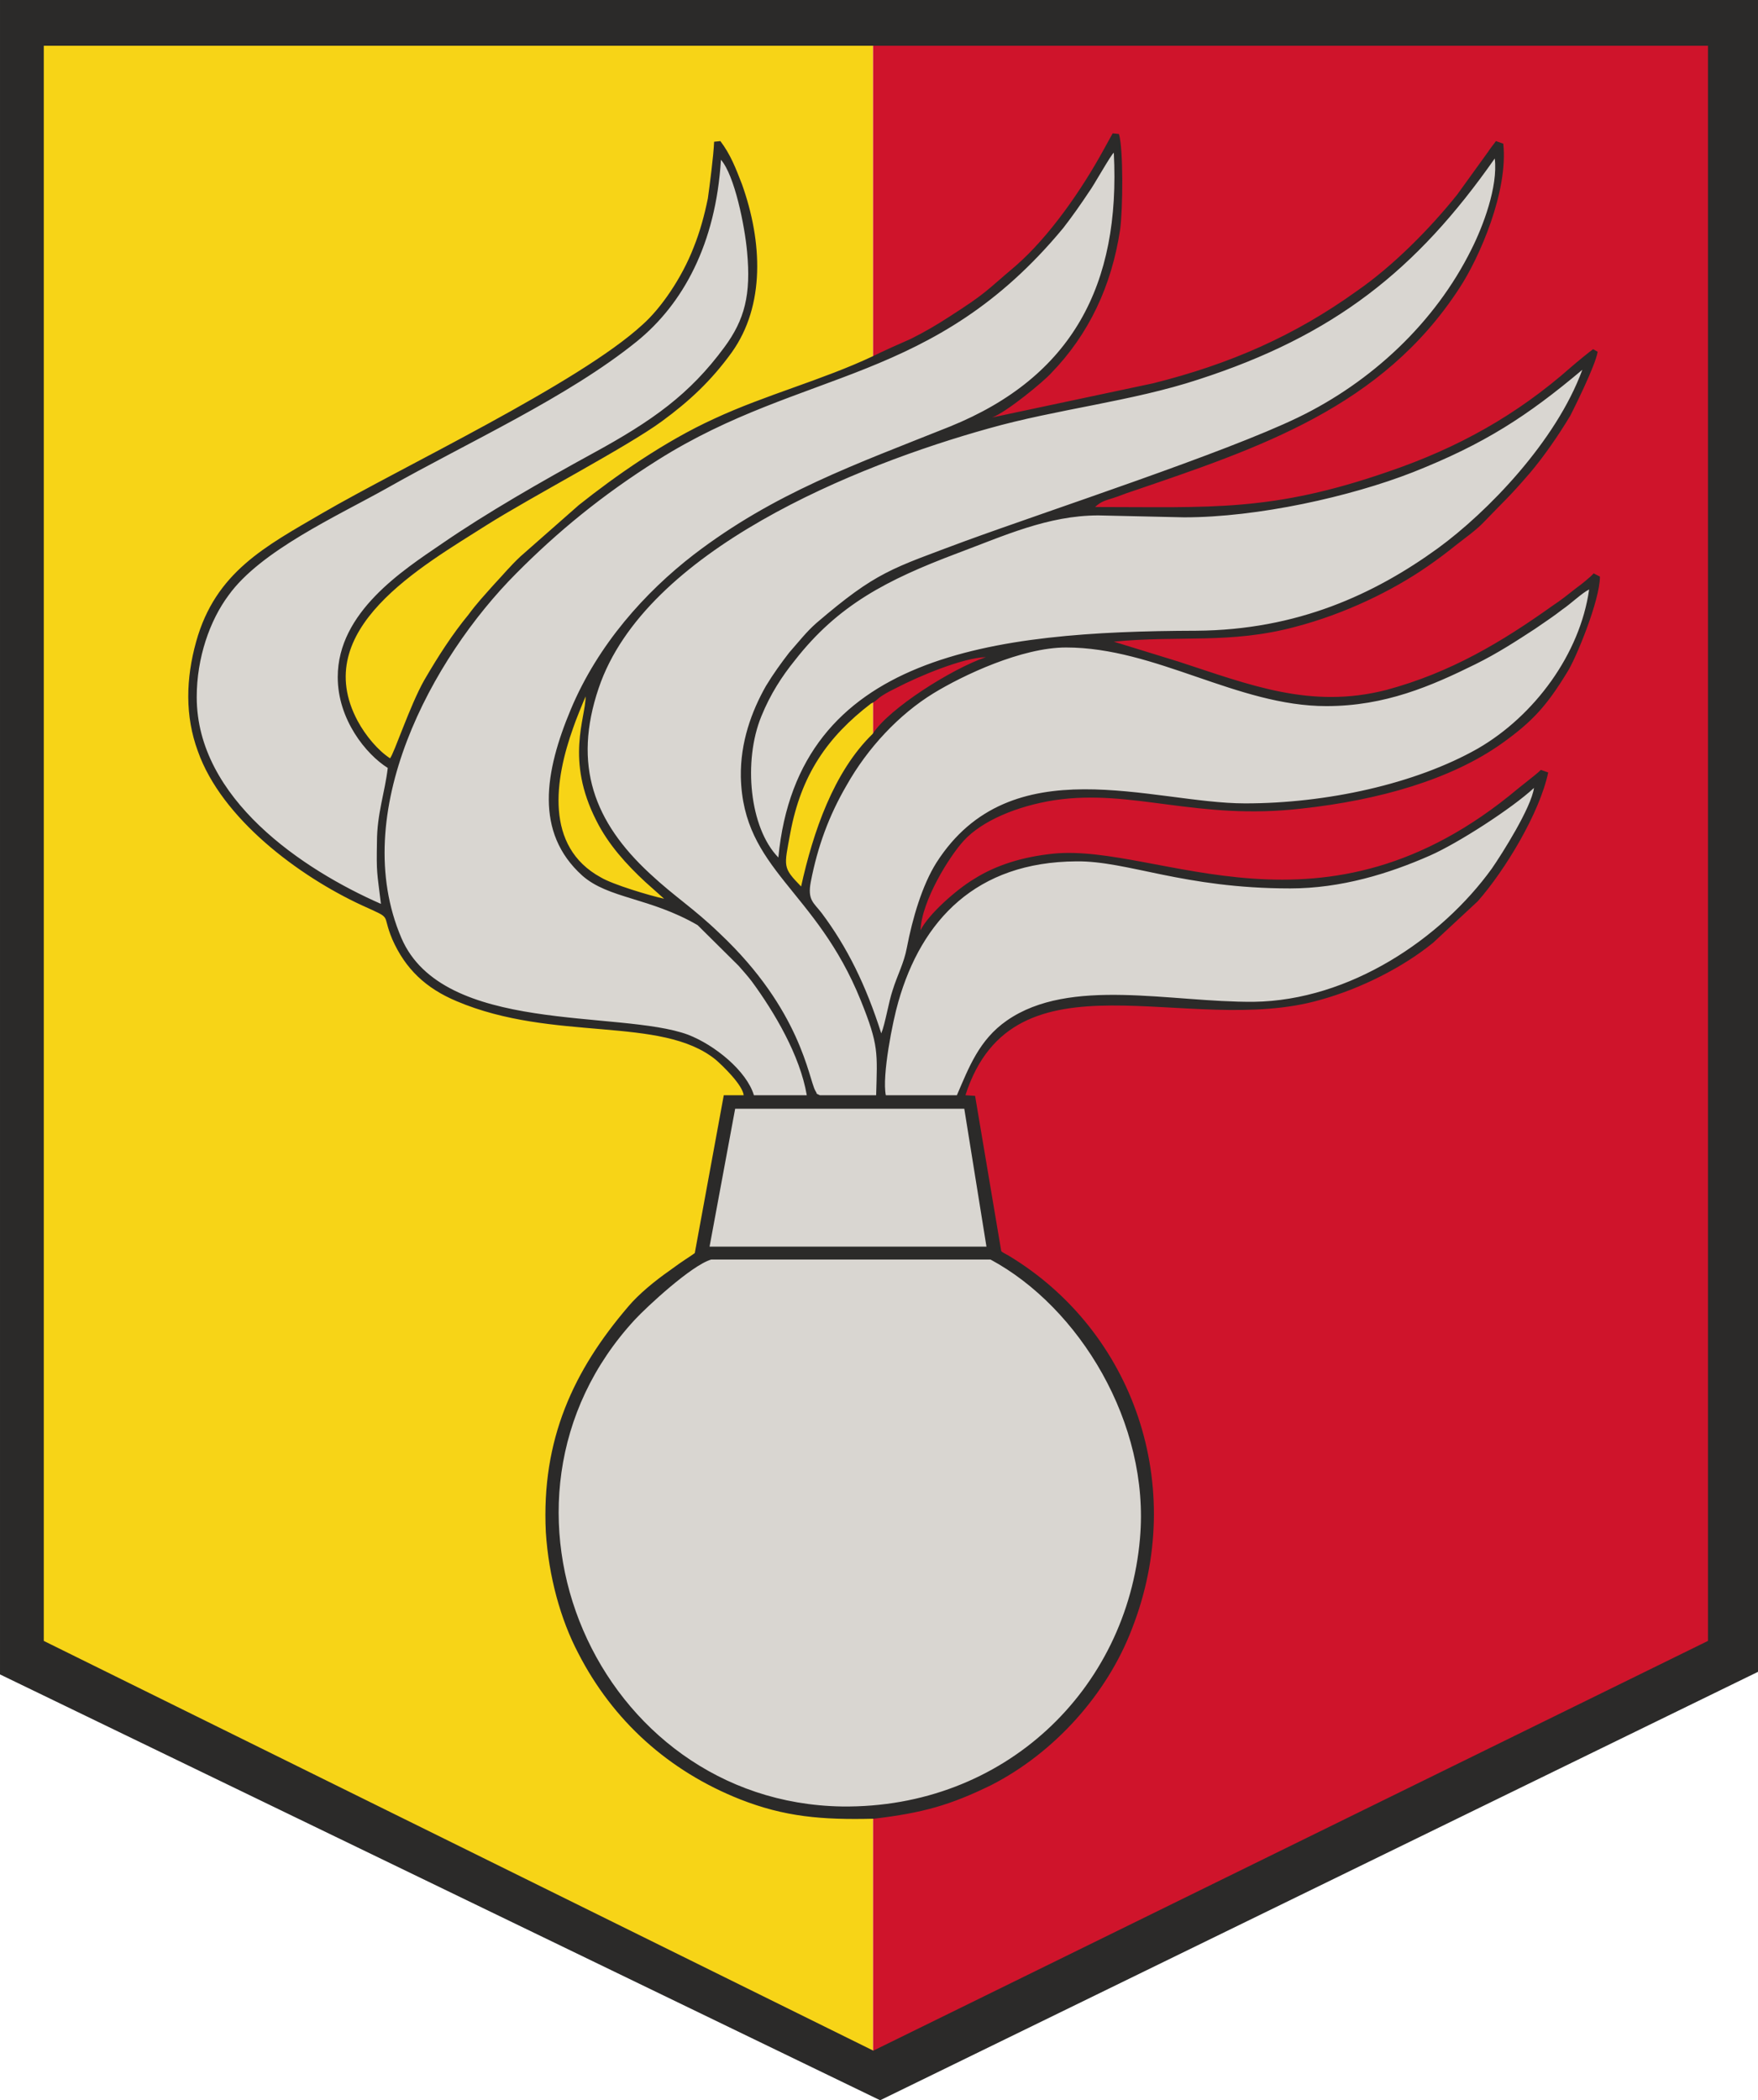 <?xml version="1.0" encoding="UTF-8"?>
<!DOCTYPE svg PUBLIC "-//W3C//DTD SVG 1.1//EN" "http://www.w3.org/Graphics/SVG/1.1/DTD/svg11.dtd">
<!-- Creator: CorelDRAW Home & Student 2019 -->
<svg xmlns="http://www.w3.org/2000/svg" xml:space="preserve" width="155.564mm" height="185.829mm" version="1.1" style="shape-rendering:geometricPrecision; text-rendering:geometricPrecision; image-rendering:optimizeQuality; fill-rule:evenodd; clip-rule:evenodd"
viewBox="0 0 15593.05 18626.73"
 xmlns:xlink="http://www.w3.org/1999/xlink">
 <defs>
  <style type="text/css">
   <![CDATA[
    .fil3 {fill:#2B2A29}
    .fil0 {fill:#F7D417}
    .fil1 {fill:#CF142B}
    .fil2 {fill:#D9D6D1}
   ]]>
  </style>
 </defs>
 <g id="Kresba">
  <g id="VeOSlVP_x0020_Praha">
   <polygon id="žlutá_x0020_109" class="fil0" points="7743.94,18311.66 274.12,14627.32 274.12,279.72 7743.94,279.72 "/>
   <polygon id="červená_x0020_186" class="fil1" points="15290.19,279.72 15290.19,14627.32 7746.14,18312.73 7743.94,18311.66 7743.94,279.72 "/>
   <path id="metalická" class="fil2" d="M5727.05 7779.63c-494.21,-457.09 -680.55,-1050.08 -448.56,-1735.72l-117.17 95.74c-231.98,554.23 -412.92,1202.71 10.69,1585.53 231.99,205.69 486.09,188.95 925.62,365.69l-370.57 -311.23zm4438.59 5872.69c125.98,-1048.72 -573.41,-2115.17 -1352.29,-2532.97l-220.6 -1347.03 -81.46 -8.6c82.02,-250.99 204.62,-525.87 451.73,-697.27 501.43,-346.09 1409.96,-144.07 2146.25,-149.78 852.27,-11.43 1680.11,-520.16 2150.15,-1196 90.77,-131.42 377.14,-614 402.36,-791.13l-26.49 -13.2c-220.04,190.88 -729.09,538.67 -962.01,640.99 -363.1,159.99 -782.08,287.44 -1235.95,287.44 -948.09,0 -1468.83,-248.35 -1922.71,-242.63 -701.68,-0.83 -1137.25,333.94 -1402.17,814.98l-34.34 -17.52c50.43,-262.83 130.85,-535.66 256.92,-735.64 644.72,-999.71 1889.82,-504.45 2711.83,-504.45 721.16,0 1535.71,-179.37 2090.44,-493.63 504.31,-291.4 931.64,-891.63 1005.68,-1508.09 -260.11,155.73 -691.35,512.43 -1068.28,698.6 -393.35,194.27 -781.96,374.04 -1301.39,374.04 -791.75,0 -1547.38,-527.91 -2344.18,-527.91 -393.35,0 -915.43,256.3 -1177.67,416.29 -307.62,188.55 -590.31,506.88 -776.9,838.28 -156.34,268.54 -287.02,678.05 -347.54,992.3l-206.57 -243.64c171.46,-1805.53 1725.25,-2063.87 3660.87,-2069.58 897.66,-5.71 1624.63,-336.28 2184.41,-741.96 438.74,-319.96 1119.23,-984.26 1316.74,-1683.47 -489.17,411.39 -927.08,690.22 -1562.5,941.62 -554.73,217.12 -1362.15,401.29 -2012.7,401.29l-1055.88 -30.41c869.33,-283.06 1378.92,-439.21 2083.05,-788.91 650.55,-314.26 1233.94,-871.75 1556.69,-1523.11 108.81,-199.98 234.38,-633.79 182.9,-893.15 -695.94,994.19 -1459,1626.96 -2659.24,2015.5 -590.04,194.27 -1494.4,307.9 -2099.58,479.32l-29.99 -11.83c1084.26,-439.95 1550.05,-1365.74 1402.01,-2521.15 -1.71,1.17 -393.45,607.7 -477.99,716.24 -1149.81,1388.43 -2294.31,1231.92 -3590.37,2048.99 -499.26,314.25 -913.84,663.8 -1276.93,1029.48 -425.97,427.56 -857.98,1059.5 -1052.17,1725 -273.64,-185.35 -457.08,-443.09 -457.08,-781.23 0,-577.09 564.04,-935.22 906.96,-1169.48 398.41,-274.25 884.92,-554.23 1333.76,-799.92 534.56,-291.4 851.74,-509.74 1159.37,-926.85 181.55,-245.69 263.55,-513.61 228.26,-890.71 -20.18,-228.55 -169.31,-762.15 -290.34,-899.28 -45.39,748.5 -324.62,1332.92 -733.1,1664.31 -615.26,497.1 -1513.95,894 -2240.15,1305.39 -438.74,245.69 -1140.77,583.4 -1423.19,977.65 -166.41,222.83 -266.49,551.58 -266.49,900.12 0,902.77 890,1541.88 1713.5,1903.05 37.61,67.21 86.99,206.74 109.95,260.4 392.01,880.92 1925.92,631.56 2531.08,854.4 283.27,109.26 563.26,343.09 586.4,572.22l-162.52 7.96 -269.59 1366.17c-156.38,78.13 -530.38,417.51 -631.24,526.08 -1531.42,1664 -330.53,4414.2 1878.1,4397.82 1437.27,17.14 2586.23,-1072.65 2702.22,-2415.38z"/>
   <path id="černá" class="fil3" d="M15149.26 405.67l0 14147.17 -7403.16 3633.93 -7357.79 -3633.93 0 -14147.17 14760.95 0zm-15149.26 14444.29l7806.61 3776.77 7786.43 -3799.62 0 -14827.11 -15593.05 0 0 14849.96zm10111.28 -1205.59c-115.99,1342.73 -1205.28,2394.05 -2642.55,2376.91 -2173.54,-34.28 -3338.49,-2696.88 -1835.67,-4319.57 100.87,-108.57 499.26,-479.95 675.77,-531.38l2476.13 0c786.71,422.81 1417.09,1451.29 1326.32,2474.05zm-3590.64 -3811.05l2032.34 0 196.68 1222.73 -2455.95 0 226.93 -1222.73zm4922 -1954.09c453.87,0 877.48,-131.42 1240.59,-291.41 247.1,-108.56 726.19,-417.1 922.87,-599.94 -25.22,177.13 -282.41,582.8 -373.19,714.22 -448.83,622.79 -1260.75,1171.31 -2113.03,1182.74 -736.28,5.71 -1628.9,-222.83 -2188.68,165.7 -247.11,171.4 -337.88,417.1 -443.78,662.79l-630.38 0c-35.3,-171.41 60.52,-657.07 110.95,-828.49 206.77,-725.65 690.89,-1239.87 1578.46,-1245.59 453.88,-5.72 948.1,239.97 1896.19,239.97zm-5552.38 91.41c-131.12,-28.57 -453.87,-125.7 -559.78,-188.55 -504.3,-274.25 -408.48,-874.2 -247.1,-1325.58 20.17,-62.86 90.77,-234.27 110.94,-279.98 0,194.27 -181.55,559.95 95.82,1102.75 105.91,211.41 267.29,388.53 433.7,542.8l166.42 148.56zm1850.79 -1462.71c-347.97,337.11 -529.51,874.2 -635.41,1354.15 -166.42,-171.41 -151.3,-171.41 -95.83,-474.24 95.83,-514.23 327.8,-851.34 716.11,-1148.46 50.43,-22.85 50.43,-39.99 105.91,-74.27 35.29,-22.85 80.68,-45.71 115.98,-62.85 196.68,-102.85 590.04,-268.55 796.8,-274.26 -302.58,102.85 -862.36,457.1 -1003.57,679.94zm4024.34 -245.69c519.43,0 927.92,-177.13 1321.28,-371.39 196.68,-97.14 363.09,-205.69 529.51,-314.26 90.77,-62.85 161.38,-108.56 242.07,-171.41 75.65,-51.42 176.5,-148.56 237.02,-177.13 -80.68,571.37 -484.13,1119.89 -988.43,1411.29 -554.73,314.26 -1341.44,485.67 -2062.6,485.67 -822.01,0 -2077.72,-508.53 -2738.36,525.67 -126.08,199.98 -211.81,491.38 -262.24,754.2 -25.22,137.13 -85.73,245.7 -126.08,377.11 -35.3,102.85 -65.56,297.12 -100.87,382.82 -136.16,-428.53 -302.58,-765.64 -529.51,-1068.46 -70.61,-91.42 -126.08,-114.28 -95.82,-274.26 60.51,-314.25 161.37,-588.51 317.71,-857.05 186.59,-331.4 463.96,-628.51 771.58,-817.06 262.24,-159.99 781.67,-405.67 1175.02,-405.67 796.8,0 1517.96,519.95 2309.71,519.95zm-1260.75 -1674.13c650.55,0 1472.56,-182.84 2027.3,-399.96 635.42,-251.4 1013.65,-497.09 1502.82,-908.48 -231.98,634.22 -842.19,1262.73 -1280.93,1582.69 -559.78,405.68 -1245.63,725.65 -2143.29,731.36 -1800.36,5.71 -3535.16,205.69 -3706.62,2011.23 -257.19,-262.83 -312.67,-857.05 -151.3,-1251.3 80.69,-199.98 186.6,-359.97 297.54,-497.09 383.27,-491.39 816.97,-714.22 1437.27,-948.48 413.52,-154.27 806.89,-337.11 1255.71,-337.11l761.5 17.14zm-8759.74 1594.13c0,-348.54 115.99,-679.93 282.4,-902.76 282.41,-394.25 963.22,-702.79 1401.97,-948.48 726.2,-411.39 1603.68,-805.63 2218.94,-1302.73 408.48,-331.39 700.98,-862.77 746.36,-1611.27 121.03,137.13 211.81,588.51 231.99,817.06 35.29,377.11 -20.18,599.94 -201.72,845.63 -307.62,417.11 -635.42,651.37 -1169.98,942.77 -448.84,245.69 -938.01,525.67 -1336.41,799.92 -342.93,234.26 -922.87,605.65 -922.87,1182.74 0,377.11 252.15,685.65 443.78,805.63 -25.21,217.12 -95.82,405.67 -95.82,657.08 -5.04,279.97 0,257.11 35.3,548.51 -690.89,-302.82 -1633.94,-931.33 -1633.94,-1834.1zm5411.17 3531.08l-469 0c-65.56,-217.12 -347.97,-445.67 -585,-537.09 -605.16,-222.83 -2173.54,0 -2541.68,-857.05 -474.04,-1108.47 267.28,-2479.76 1018.69,-3233.96 363.09,-365.68 756.45,-691.37 1255.71,-1005.61 1296.06,-817.07 2445.87,-668.51 3595.68,-2056.95 75.65,-97.13 156.33,-211.41 231.98,-325.68 35.3,-45.72 191.64,-325.69 216.85,-342.83 60.52,1171.31 -368.14,1988.37 -1452.39,2428.33 -842.18,337.11 -1558.29,588.51 -2274.41,1137.03 -428.66,331.39 -847.22,794.21 -1089.29,1371.29 -231.98,554.23 -322.75,1091.32 100.86,1474.14 231.99,205.69 600.12,194.27 1023.74,439.95l363.1 359.97c40.34,45.71 80.69,91.42 115.98,137.13 201.72,274.25 428.66,657.07 489.18,1011.33zm115.99 0c-45.4,-22.85 -15.14,0 -40.34,-39.99 -60.52,-108.57 -126.08,-714.22 -847.23,-1394.15 -237.03,-228.55 -393.35,-319.97 -620.3,-531.38 -494.21,-457.09 -685.85,-959.91 -453.87,-1645.55 413.52,-1222.73 2289.53,-1976.95 3459.51,-2302.63 605.17,-171.41 1270.85,-239.97 1860.88,-434.24 1200.24,-388.53 1931.48,-965.62 2627.42,-1959.81 30.26,251.4 -105.91,605.65 -206.77,805.63 -322.75,651.36 -887.58,1177.03 -1538.13,1491.29 -650.55,314.25 -2188.68,817.06 -2955.22,1097.03 -655.59,245.69 -781.67,268.55 -1316.22,725.65 -90.77,79.99 -151.3,159.99 -242.07,262.83 -70.6,91.42 -141.2,188.55 -206.77,297.12 -126.08,222.83 -226.93,497.09 -221.89,805.63 20.18,828.49 665.68,994.19 1064.08,1982.66 161.38,399.96 146.24,462.81 136.16,839.91l-499.25 0zm468.99 -6553.64c-448.83,211.41 -953.13,342.83 -1407,554.23 -438.75,199.98 -877.49,508.52 -1200.24,765.64l-519.43 457.09c-90.77,85.7 -151.3,159.99 -237.03,251.4 -85.73,97.14 -146.24,159.99 -221.89,262.83 -141.2,171.41 -267.28,365.68 -393.35,582.8 -126.08,222.84 -267.28,651.37 -302.58,691.37 -105.91,-68.56 -216.85,-199.98 -287.46,-331.4 -433.7,-811.35 569.86,-1371.29 1144.77,-1736.97 398.4,-251.4 1250.67,-697.07 1553.25,-919.9 242.07,-177.13 438.74,-359.97 620.29,-611.37 297.54,-417.1 272.33,-982.76 90.77,-1491.29 -55.47,-142.85 -100.86,-262.83 -191.63,-382.82l-55.47 5.71c-5.04,125.71 -40.34,394.25 -55.48,502.81 -30.25,148.56 -70.6,297.11 -126.08,434.24 -105.9,274.25 -292.49,542.81 -453.87,685.64 -564.82,519.95 -2138.25,1262.74 -2844.27,1674.13 -499.26,291.4 -943.05,519.95 -1114.51,1137.03 -90.77,325.68 -100.87,657.07 15.13,971.33 211.81,599.94 897.66,1108.46 1452.39,1365.57 287.46,131.42 171.46,62.86 272.32,302.83 115.99,262.83 297.54,434.24 569.87,548.52 862.36,365.68 1815.49,125.7 2299.62,519.94 65.56,57.14 237.03,222.84 247.11,314.26l-176.5 0 -257.19 1399.86c-45.39,34.28 -90.77,57.13 -221.89,154.27 -131.13,91.41 -277.37,211.41 -368.15,319.96 -484.13,565.66 -771.58,1177.03 -731.24,1999.81 25.22,394.25 131.12,777.06 287.46,1074.18 307.62,599.94 801.83,1045.61 1437.26,1297.02 393.35,154.26 721.16,182.83 1185.12,171.4 433.7,-51.42 675.76,-119.98 1038.86,-297.11 559.78,-285.69 1028.78,-805.63 1250.67,-1388.43 494.22,-1262.74 15.13,-2639.74 -1094.33,-3308.25 -40.34,-22.85 -55.48,-28.57 -65.56,-39.99l-231.98 -1377.01 -85.73 -5.71c428.66,-1331.3 1976.87,-508.53 3146.85,-845.63 353.01,-97.14 731.24,-285.69 1003.56,-508.53l393.35 -365.68c242.07,-274.25 549.69,-782.78 625.34,-1142.74l-65.56 -22.86c-20.17,22.86 -65.55,57.14 -201.71,165.7 -1729.77,1451.29 -3177.11,485.67 -4120.16,577.09 -277.37,28.57 -514.39,102.85 -711.07,228.55 -151.29,91.42 -398.4,308.55 -469,451.39 10.09,-262.84 257.19,-657.08 383.27,-794.21 161.38,-177.13 474.04,-308.55 806.89,-359.97 690.89,-102.85 1260.75,182.84 2193.72,74.27 680.81,-74.27 1326.32,-257.11 1780.19,-582.8 262.24,-188.55 388.31,-325.68 569.86,-622.79 75.65,-114.28 292.5,-639.93 292.5,-851.34l-55.48 -28.57c-30.25,34.28 -115.98,102.84 -156.33,131.41 -65.56,51.43 -136.16,108.57 -206.77,154.27 -448.84,319.97 -902.7,594.23 -1477.61,748.5 -670.72,171.41 -1210.33,-45.71 -1840.7,-251.4l-574.91 -177.13c579.95,-57.14 1033.82,22.85 1608.73,-131.42 438.74,-114.28 862.36,-319.97 1175.02,-537.09 90.77,-62.85 166.42,-119.98 252.15,-188.55 65.55,-51.42 176.5,-131.41 237.02,-194.27 191.64,-199.98 226.94,-222.83 418.57,-445.67 121.03,-142.85 252.15,-331.4 358.06,-508.52 20.17,-40 221.89,-439.96 242.06,-565.66l-40.34 -22.85c-25.21,17.14 -151.29,119.98 -196.67,159.98 -479.1,422.82 -998.53,714.22 -1618.82,925.63 -1038.86,359.97 -1573.43,314.26 -2602.21,314.26 55.48,-51.43 90.77,-57.14 161.38,-80 55.47,-17.14 105.91,-39.99 161.38,-57.13 1139.72,-388.53 2223.98,-748.5 2909.83,-1805.53 176.5,-268.55 433.7,-857.05 388.31,-1279.88l-65.56 -22.85c-10.08,17.14 -45.39,57.14 -70.6,97.14l-272.33 377.11c-242.06,302.82 -569.86,634.22 -892.62,857.05 -549.68,394.25 -1119.55,645.65 -1805.4,817.06l-1427.18 302.83c126.08,-45.72 458.92,-319.97 524.47,-394.25 332.84,-342.83 534.57,-771.35 610.21,-1268.45 25.21,-177.13 30.25,-719.92 -10.09,-851.34l-55.47 -5.71c-15.13,28.57 -45.39,79.99 -75.65,137.13 -196.67,359.96 -484.13,777.07 -786.71,1039.89 -277.37,234.26 -252.15,234.26 -590.04,451.38 -105.9,68.56 -211.81,131.42 -337.88,194.27 -105.9,45.71 -231.98,102.85 -337.88,154.27z"/>
  </g>
 </g>
</svg>
